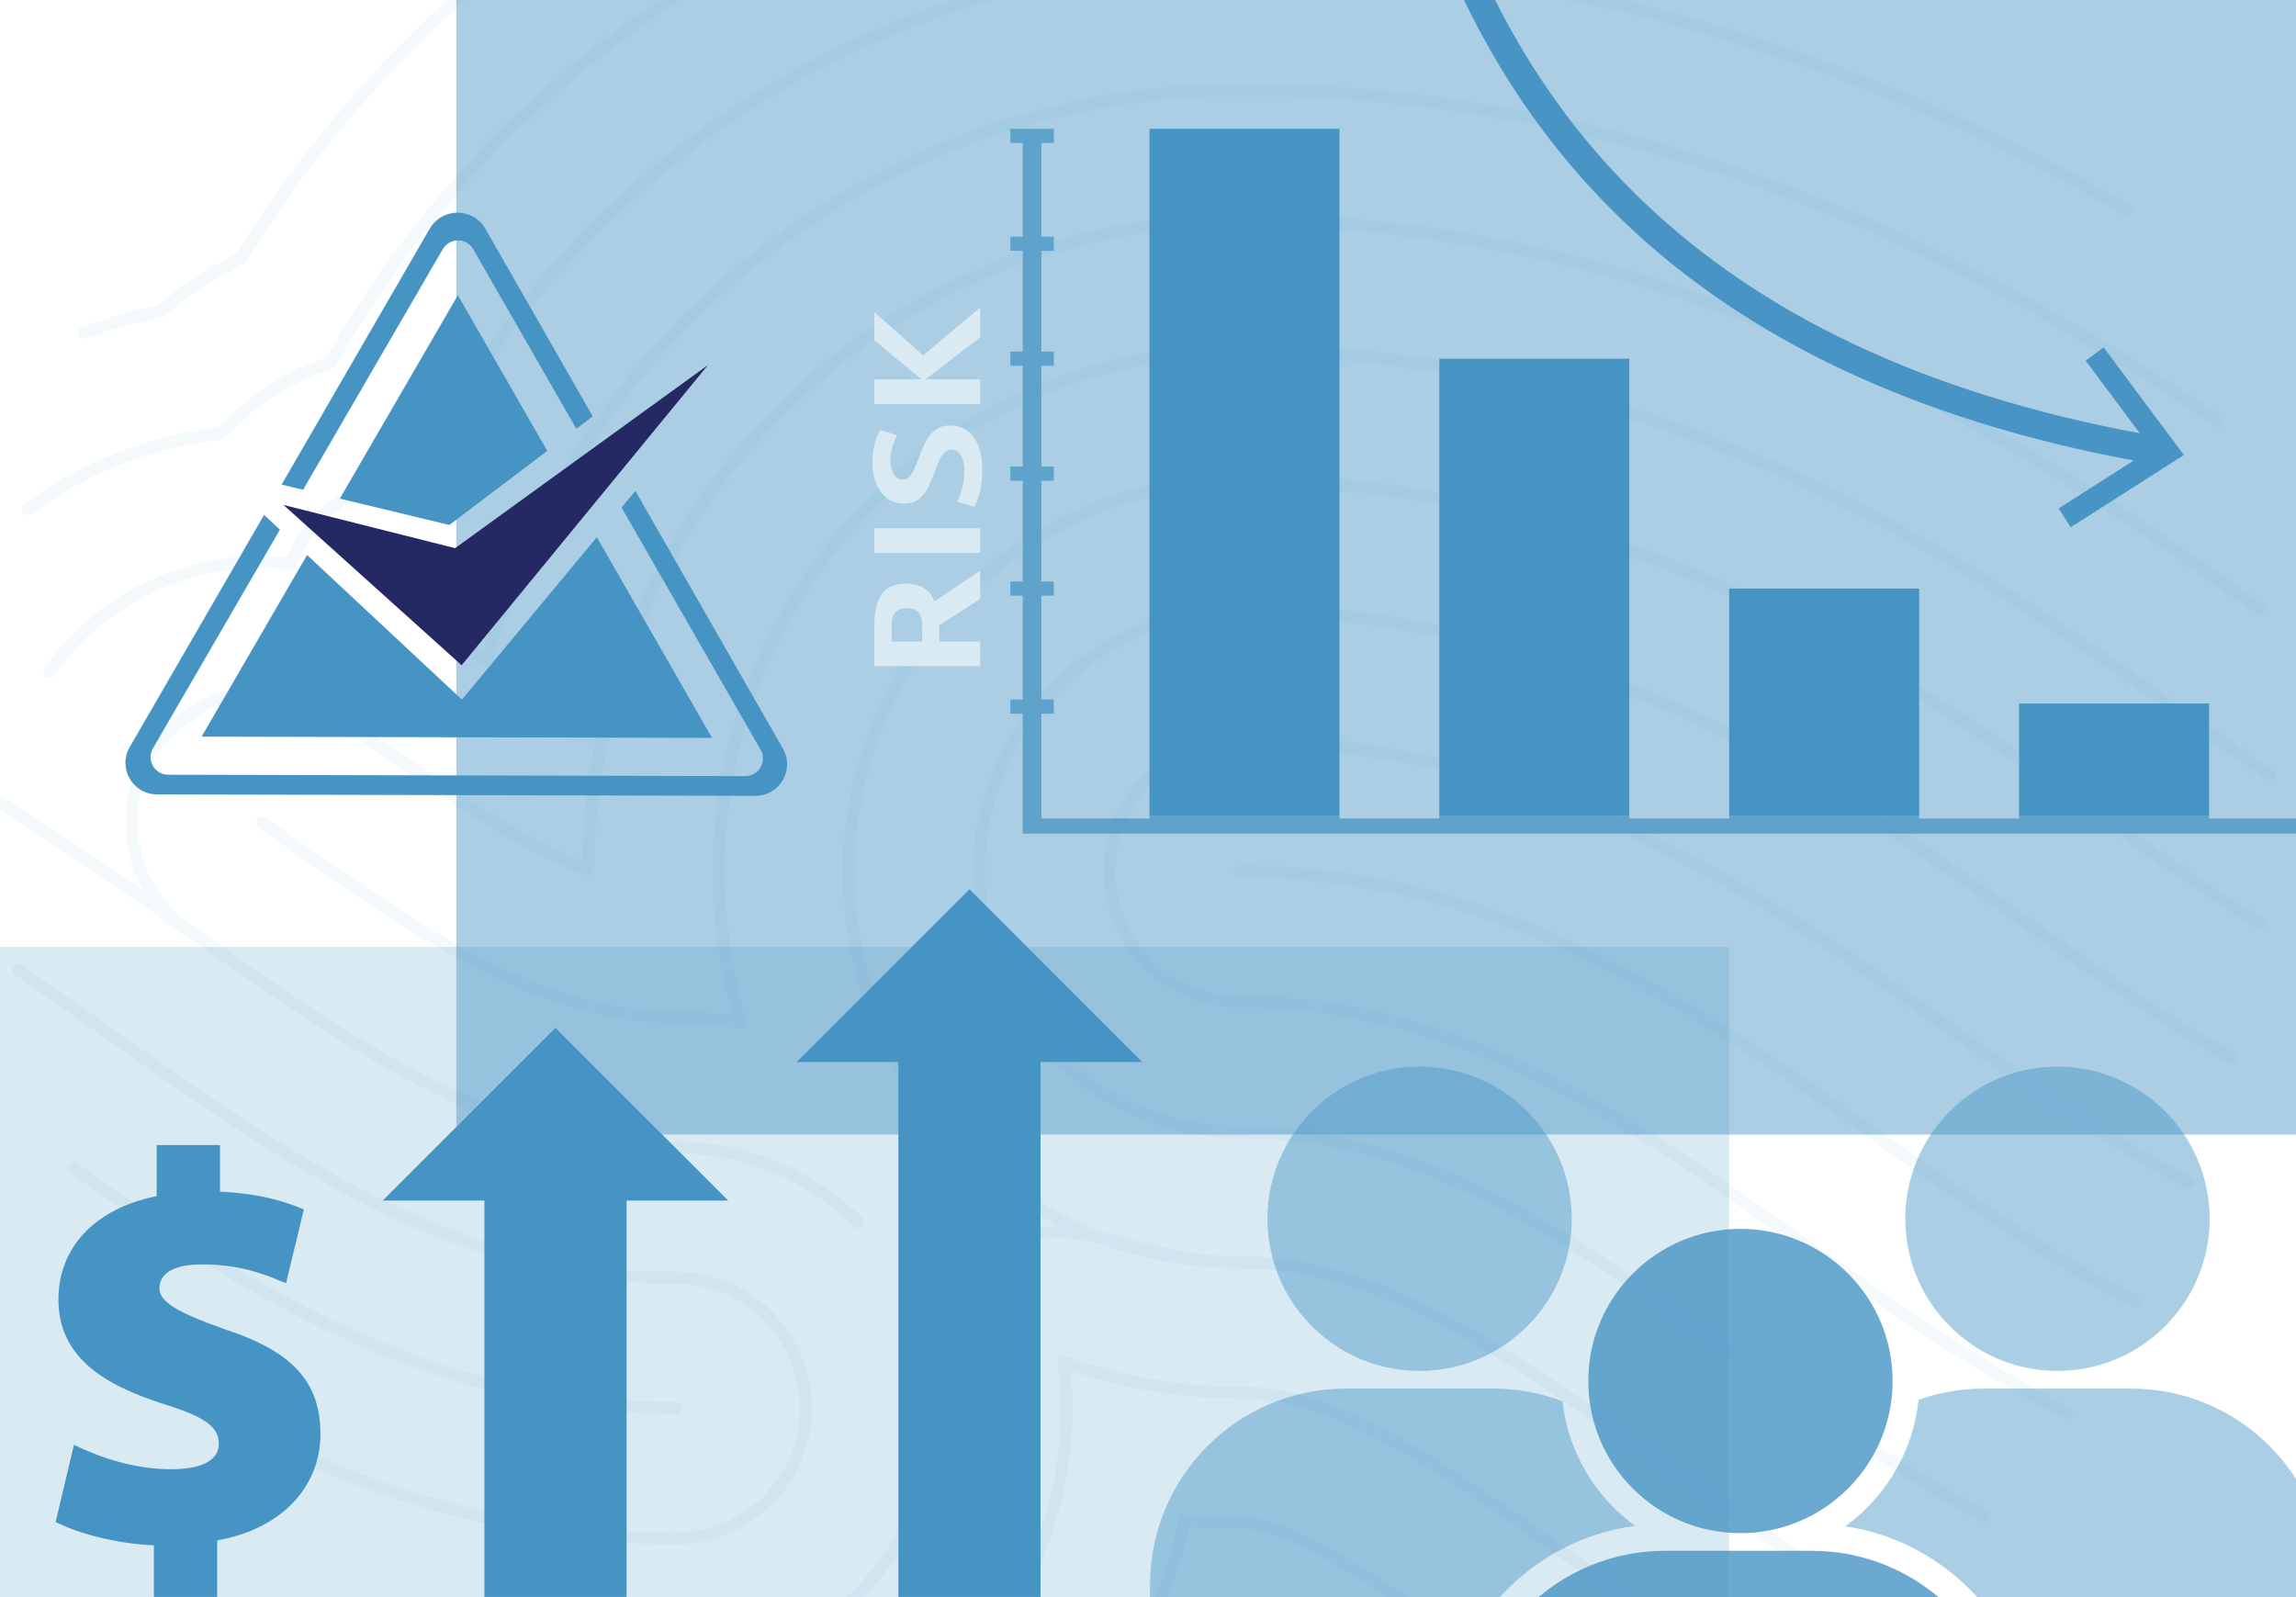 <svg width="575" height="400" viewBox="0 0 575 400" fill="none" xmlns="http://www.w3.org/2000/svg">
<g clip-path="url(#clip0_8_989)">
<path d="M433.05 237.16H0V409.45H433.05V237.16Z" fill="#DAEAF3"/>
<path opacity="0.45" d="M575 -3.04H114.27V284.16H575V-3.04Z" fill="#4694C4"/>
<g opacity="0.06">
<path d="M565.72 231.21C554.06 224.14 541.34 215.11 527.31 205.17C476.8 169.39 407.65 120.38 310.48 120.38C256.49 120.38 212.59 164.3 212.59 218.27C212.59 272.24 254.78 316.16 310.48 316.16C334.63 316.16 356.28 326.67 376.82 339.5C376.82 339.5 376.827 339.507 376.84 339.52C405.54 357.39 436.23 382.67 473.01 403.71" stroke="#4694C4" stroke-width="3" stroke-linecap="round" stroke-linejoin="round"/>
<path d="M496.93 379.76C473.85 367.25 452.86 352.4 433 338.3C391.5 308.91 355.69 283.53 310.47 283.53C274.49 283.53 245.21 254.27 245.21 218.27C245.21 182.27 274.49 153.01 310.47 153.01C397.24 153.01 458.91 196.71 508.44 231.8C526.76 244.76 543.14 256.4 558.84 264.91" stroke="#4694C4" stroke-width="3" stroke-linecap="round" stroke-linejoin="round"/>
<path d="M517.47 353.75C494.33 341.79 472.92 326.62 451.84 311.68C407.75 280.42 366.09 250.9 310.47 250.9C292.44 250.9 277.84 236.3 277.84 218.27C277.84 200.24 292.44 185.64 310.47 185.64C386.86 185.64 441.44 224.32 489.58 258.42C510.07 272.95 529.17 286.48 548.44 296.27" stroke="#4694C4" stroke-width="3" stroke-linecap="round" stroke-linejoin="round"/>
<path d="M310.47 218.27C406.75 218.27 464.83 290.73 534.63 325.84" stroke="#4694C4" stroke-width="3" stroke-linecap="round" stroke-linejoin="round"/>
<path d="M100.82 408.45C121.79 414.34 144.48 417.89 169.21 417.89C205.19 417.89 234.47 388.61 234.47 352.63C234.47 350.17 234.32 347.65 233.99 344.93C232.66 333.71 237.25 322.59 246.11 315.56C266.44 299.44 280.32 316.15 310.48 316.15" stroke="#4694C4" stroke-width="3" stroke-linecap="round" stroke-linejoin="round"/>
<path d="M414.17 444.08C400.27 435.07 387.7 426.16 376.41 418.17C348.57 398.44 324.53 381.41 310.48 381.41C305.85 381.41 301.24 381.21 296.67 380.84C288.03 419.86 261.87 452.38 226.89 469.68C226.89 469.68 226.89 469.7 226.87 469.68" stroke="#4694C4" stroke-width="3" stroke-linecap="round" stroke-linejoin="round"/>
<path d="M167.49 450.5C168.06 450.52 168.62 450.52 169.21 450.52C223.18 450.52 267.1 406.6 267.1 352.63C267.1 348.74 266.84 344.89 266.4 341.1C280.17 346.06 295 348.78 310.47 348.78C334.92 348.78 360.24 366.73 395.26 391.55C410.27 402.19 426.95 414 445.51 425.31" stroke="#4694C4" stroke-width="3" stroke-linecap="round" stroke-linejoin="round"/>
<path d="M103.28 152.73C109.74 157.32 115.96 161.71 121.86 165.78C144.89 83.28 220.81 22.5 310.47 22.5C418.49 22.5 499.93 68.09 555.38 105.49" stroke="#4694C4" stroke-width="3" stroke-linecap="round" stroke-linejoin="round"/>
<path d="M20.99 83.28C27.19 81.02 33.58 79.26 40.18 77.95C46.29 72.77 53.04 68.36 60.19 64.83C113.57 -21.94 208.43 -75.39 310.47 -75.39C344.56 -75.39 376.25 -71.93 405.59 -66.06H405.63" stroke="#4694C4" stroke-width="3" stroke-linecap="round" stroke-linejoin="round"/>
<path d="M6.98 127.5C19.23 118.32 33.56 112.14 49.09 109.49C51.11 109.14 53.16 108.88 55.2 108.66C62.79 100.37 72.28 94.22 82.78 90.76C128.73 9.12 216.28 -42.76 310.47 -42.76C380.27 -42.76 439.64 -27.01 489.23 -5.85" stroke="#4694C4" stroke-width="3" stroke-linecap="round" stroke-linejoin="round"/>
<path d="M12.31 168.24C22.38 154.04 37.39 144.57 54.57 141.66C60.68 140.62 66.82 140.46 72.82 141.12C73.78 138.62 75.02 136.16 76.65 133.88C83.22 124.61 93.79 119.81 104.28 120.13C141.7 41.86 221.7 -10.13 310.47 -10.13C399.24 -10.13 476.72 20.24 532.52 52.54" stroke="#4694C4" stroke-width="3" stroke-linecap="round" stroke-linejoin="round"/>
<path d="M46.68 232.61C31.98 222.19 28.52 201.83 38.94 187.13C49.36 172.43 69.72 168.94 84.42 179.36C109.2 196.94 129.12 211.05 147.33 217.8C147.59 128.07 220.68 55.14 310.47 55.14C428.41 55.14 513.92 115.74 565.02 151.96C565.32 152.18 565.61 152.37 565.93 152.59" stroke="#4694C4" stroke-width="3" stroke-linecap="round" stroke-linejoin="round"/>
<path d="M65.56 205.98C104 233.21 134.36 254.75 169.21 254.75C174.78 254.75 180.24 255.23 185.57 256.14C181.94 244.15 179.96 231.43 179.96 218.27C179.96 146.31 238.5 87.76 310.47 87.76C418.04 87.76 495.13 142.4 546.16 178.55C553.29 183.62 561 189.08 568.5 194.15" stroke="#4694C4" stroke-width="3" stroke-linecap="round" stroke-linejoin="round"/>
<path d="M215 306.17C203.21 294.55 187.03 287.38 169.21 287.38C123.99 287.38 88.16 261.99 46.68 232.61C31.87 222.1 16.44 211.18 0 201.11" stroke="#4694C4" stroke-width="3" stroke-linecap="round" stroke-linejoin="round"/>
<path d="M4.55 242.96C12.4 248.31 20.15 253.79 27.83 259.23C71.94 290.47 113.6 320.01 169.22 320.01C187.23 320.01 201.85 334.61 201.85 352.64C201.85 370.67 187.23 385.27 169.22 385.27C122.1 385.27 83.3 370.57 49.19 351.27" stroke="#4694C4" stroke-width="3" stroke-linecap="round" stroke-linejoin="round"/>
<path d="M169.21 352.64C107.69 352.64 61.77 323.06 18.44 292.56" stroke="#4694C4" stroke-width="3" stroke-linecap="round" stroke-linejoin="round"/>
</g>
<path d="M286.04 265.97L242.78 222.72L199.52 265.97H224.98V399.95H260.59V265.97H286.04Z" fill="#4694C4"/>
<path d="M182.37 300.68L139.11 257.43L95.85 300.68H121.31V399.95H156.92V300.68H182.37Z" fill="#4694C4"/>
<path d="M352.91 -49.93C372.89 34.2 428.15 93.68 540.93 112.97" stroke="#4895C5" stroke-width="7" stroke-linecap="round" stroke-linejoin="round"/>
<path d="M518.58 132.05L515.56 127.32L538.84 112.48L522.33 90.34L526.82 86.99L546.93 113.96L518.58 132.05Z" fill="#4895C5"/>
<path d="M335.46 61.05V89.84V118.62V147.41V176.2V204.26H287.87V176.2V147.41V118.62V89.84V61.05V32.26H335.46V61.05Z" fill="#4694C4"/>
<path d="M408.05 118.62V147.41V176.2V204.26H360.46V176.2V147.41V118.62V89.84H408.05V118.62Z" fill="#4694C4"/>
<path d="M480.64 176.2V204.26H433.05V176.2V147.41H480.64V176.2Z" fill="#4694C4"/>
<path d="M553.23 176.2H505.64V204.26H553.23V176.2Z" fill="#4694C4"/>
<path opacity="0.75" d="M553.24 204.26H505.64V204.99H480.64V204.26H433.05V204.99H408.05V204.26H360.46V204.99H335.46V204.26H287.87V204.99H260.8V178.74H263.91V175.19H260.8V149.19H263.91V145.64H260.8V120.4H263.91V116.85H260.8V91.61H263.91V88.06H260.8V62.82H263.91V59.27H260.8V35.81H263.91V32.26H260.8H256.14H253.03V35.81H256.14V59.27H253.03V62.82H256.14V88.06H253.03V91.61H256.14V116.85H253.03V120.4H256.14V145.64H253.03V149.19H256.14V175.19H253.03V178.74H256.14V204.99V208.79H260.8H611.66V204.99H553.24V204.26Z" fill="#4694C4"/>
<path d="M75.9 122.67L110.88 62.41C111.68 61.03 113.11 60.21 114.7 60.21C116.29 60.21 117.72 61.04 118.51 62.42L144.33 107.39L148.44 104.28L121.56 57.31C118.48 51.92 110.72 51.91 107.61 57.28L70.52 121.37L75.89 122.66L75.9 122.67Z" fill="#4694C4"/>
<path d="M85.1 124.88L112.54 131.48L137.05 112.92L114.67 73.94L85.1 124.88Z" fill="#4694C4"/>
<path d="M50.49 184.49L178.32 184.8L149.47 134.55L115.68 175.21L76.9 139L50.49 184.49Z" fill="#4694C4"/>
<path d="M196.06 187.47L159.12 122.94L155.65 127.11L190.48 187.77C191.27 189.15 191.27 190.8 190.47 192.18C189.67 193.56 188.24 194.38 186.65 194.38L42.11 194.03C40.52 194.03 39.09 193.2 38.3 191.82C37.51 190.44 37.51 188.79 38.31 187.41L70.1 132.65L66.14 128.95L32.49 187.1C29.44 192.36 33.23 198.95 39.31 198.96L189.17 199.32C195.26 199.33 199.09 192.75 196.06 187.47Z" fill="#4694C4"/>
<path d="M235.272 156.607V160.663H245.49V166.825H218.97V156.646C218.97 153.032 219.62 150.38 220.92 148.69C222.194 147 224.144 146.155 226.77 146.155C230.462 146.155 232.88 147.637 234.024 150.601L245.49 142.879V149.977L235.272 156.607ZM230.943 160.663V156.646C230.943 155.138 230.631 154.046 230.007 153.37C229.383 152.668 228.421 152.317 227.121 152.317C225.821 152.317 224.859 152.668 224.235 153.37C223.611 154.046 223.299 155.138 223.299 156.646V160.663H230.943ZM218.97 138.489V132.327H245.49V138.489H218.97ZM245.997 117.794C245.997 119.562 245.828 121.239 245.49 122.825C245.126 124.411 244.632 125.789 244.008 126.959L239.757 125.672C240.355 124.294 240.797 122.994 241.083 121.772C241.369 120.524 241.512 119.224 241.512 117.872C241.512 116.39 241.239 115.142 240.693 114.128C240.121 113.114 239.315 112.607 238.275 112.607C237.599 112.607 237.014 112.854 236.52 113.348C236.026 113.816 235.623 114.414 235.311 115.142C234.973 115.844 234.57 116.832 234.102 118.106C233.478 119.796 232.893 121.174 232.347 122.24C231.801 123.306 231.06 124.216 230.124 124.97C229.162 125.724 227.966 126.101 226.536 126.101C223.988 126.101 222.012 125.152 220.608 123.254C219.204 121.33 218.502 118.756 218.502 115.532C218.502 114.102 218.671 112.711 219.009 111.359C219.347 109.981 219.828 108.746 220.452 107.654L224.664 108.98C223.546 111.268 222.987 113.387 222.987 115.337C222.987 116.767 223.26 117.924 223.806 118.808C224.352 119.666 225.132 120.095 226.146 120.095C227.004 120.095 227.693 119.679 228.213 118.847C228.733 118.015 229.331 116.689 230.007 114.869C230.657 113.127 231.268 111.71 231.84 110.618C232.386 109.5 233.153 108.551 234.141 107.771C235.129 106.965 236.377 106.562 237.885 106.562C240.433 106.562 242.422 107.537 243.852 109.487C245.282 111.437 245.997 114.206 245.997 117.794ZM245.49 84.473L231.762 95.003H245.49V101.165H218.97V95.003H230.787L218.97 85.253V78.155L231.177 88.997L245.49 77.024V84.473Z" fill="#DAEAF3"/>
<path d="M54.39 385.77V399.95H38.54V387.02C28.8 386.6 19.35 383.96 13.93 381.18L18.52 361.85C24.77 364.91 33.4 367.97 42.85 367.97C49.94 367.97 54.81 366.03 54.81 361.58C54.81 357.13 50.77 354.63 40.35 351.43C25.33 346.56 14.63 339.47 14.63 325.43C14.63 312.77 23.39 302.76 39.24 299.57V286.78H55.09V298.46C64.69 298.87 71.22 300.82 76.09 302.91L71.64 321.4C67.88 319.87 61.21 316.67 50.64 316.67C42.44 316.67 39.93 319.59 39.93 322.65C39.93 326.12 44.66 328.77 56.34 332.94C73.86 338.64 80.25 346.57 80.25 359.22C80.25 371.87 71.07 382.86 54.39 385.78V385.77Z" fill="#4694C4"/>
<g opacity="0.46">
<path d="M321.4 322.24C325.02 329.49 330.99 335.51 338.21 339.2C341.06 340.66 344.1 341.75 347.23 342.44C349.96 343.05 352.75 343.35 355.51 343.35C358.27 343.35 361.06 343.04 363.79 342.44C366.91 341.75 369.95 340.66 372.81 339.2C380.03 335.51 386.01 329.49 389.63 322.24C391.06 319.37 392.12 316.33 392.79 313.21C393.35 310.59 393.63 307.91 393.63 305.25C393.63 284.24 376.54 267.14 355.52 267.14C334.5 267.14 317.41 284.24 317.41 305.25C317.41 307.92 317.69 310.6 318.25 313.21C318.91 316.33 319.98 319.37 321.41 322.24H321.4Z" fill="#4694C4"/>
<path d="M533.69 347.77H496.84C491.11 347.77 485.6 348.77 480.48 350.58C480.31 352.14 480.07 353.7 479.74 355.24C478.96 358.92 477.7 362.5 476.02 365.88C472.79 372.36 467.96 378.01 462.1 382.25C487.72 386.08 507.69 407.38 509.49 433.59C511.4 433.71 513.32 433.78 515.26 433.78C542.15 433.78 566.26 421.98 582.76 403.3V396.84C582.76 369.78 560.75 347.77 533.69 347.77Z" fill="#4694C4"/>
<path d="M481.15 322.24C484.77 329.49 490.74 335.51 497.96 339.2C500.81 340.66 503.85 341.75 506.98 342.44C509.71 343.05 512.5 343.35 515.26 343.35C518.02 343.35 520.81 343.04 523.54 342.44C526.66 341.75 529.7 340.66 532.55 339.2C539.77 335.51 545.75 329.49 549.37 322.24C550.8 319.37 551.86 316.33 552.53 313.21C553.09 310.59 553.37 307.91 553.37 305.25C553.37 284.24 536.28 267.14 515.26 267.14C494.24 267.14 477.15 284.24 477.15 305.25C477.15 307.92 477.43 310.6 477.99 313.21C478.65 316.33 479.72 319.37 481.15 322.24Z" fill="#4694C4"/>
<path d="M409.47 382.14C403.68 377.91 398.91 372.31 395.71 365.89C394.02 362.51 392.77 358.93 391.99 355.25C391.69 353.83 391.46 352.4 391.3 350.95C385.9 348.9 380.05 347.77 373.94 347.77H337.09C310.03 347.77 288.02 369.78 288.02 396.84V403.3C304.52 421.98 328.63 433.78 355.52 433.78C357.46 433.78 359.38 433.71 361.29 433.59C363.12 407.1 383.48 385.64 409.48 382.14H409.47Z" fill="#4694C4"/>
</g>
<path opacity="0.8" d="M435.39 474.41C408.51 474.41 384.39 462.61 367.89 443.93V437.47C367.89 410.41 389.9 388.4 416.96 388.4H453.81C480.87 388.4 502.88 410.41 502.88 437.47V443.93C486.38 462.62 462.27 474.41 435.38 474.41H435.39ZM401.76 362.87C400.33 360 399.26 356.96 398.6 353.84C398.04 351.23 397.76 348.55 397.76 345.88C397.76 324.87 414.86 307.77 435.87 307.77C456.88 307.77 473.98 324.87 473.98 345.88C473.98 348.54 473.7 351.22 473.14 353.84C472.48 356.96 471.41 360 469.98 362.87C466.36 370.12 460.39 376.15 453.16 379.83C450.3 381.29 447.27 382.38 444.14 383.07C441.41 383.68 438.62 383.98 435.86 383.98C433.1 383.98 430.31 383.67 427.58 383.07C424.45 382.38 421.42 381.28 418.56 379.83C411.34 376.14 405.37 370.12 401.75 362.87H401.76Z" fill="#4694C4"/>
<path fill-rule="evenodd" clip-rule="evenodd" d="M70.99 126.46L113.97 137.29L177.3 91.43L115.61 166.61L70.99 126.46Z" fill="#252963"/>
</g>
<defs>
<clipPath id="clip0_8_989">
<rect width="575" height="400" fill="white"/>
</clipPath>
</defs>
</svg>
